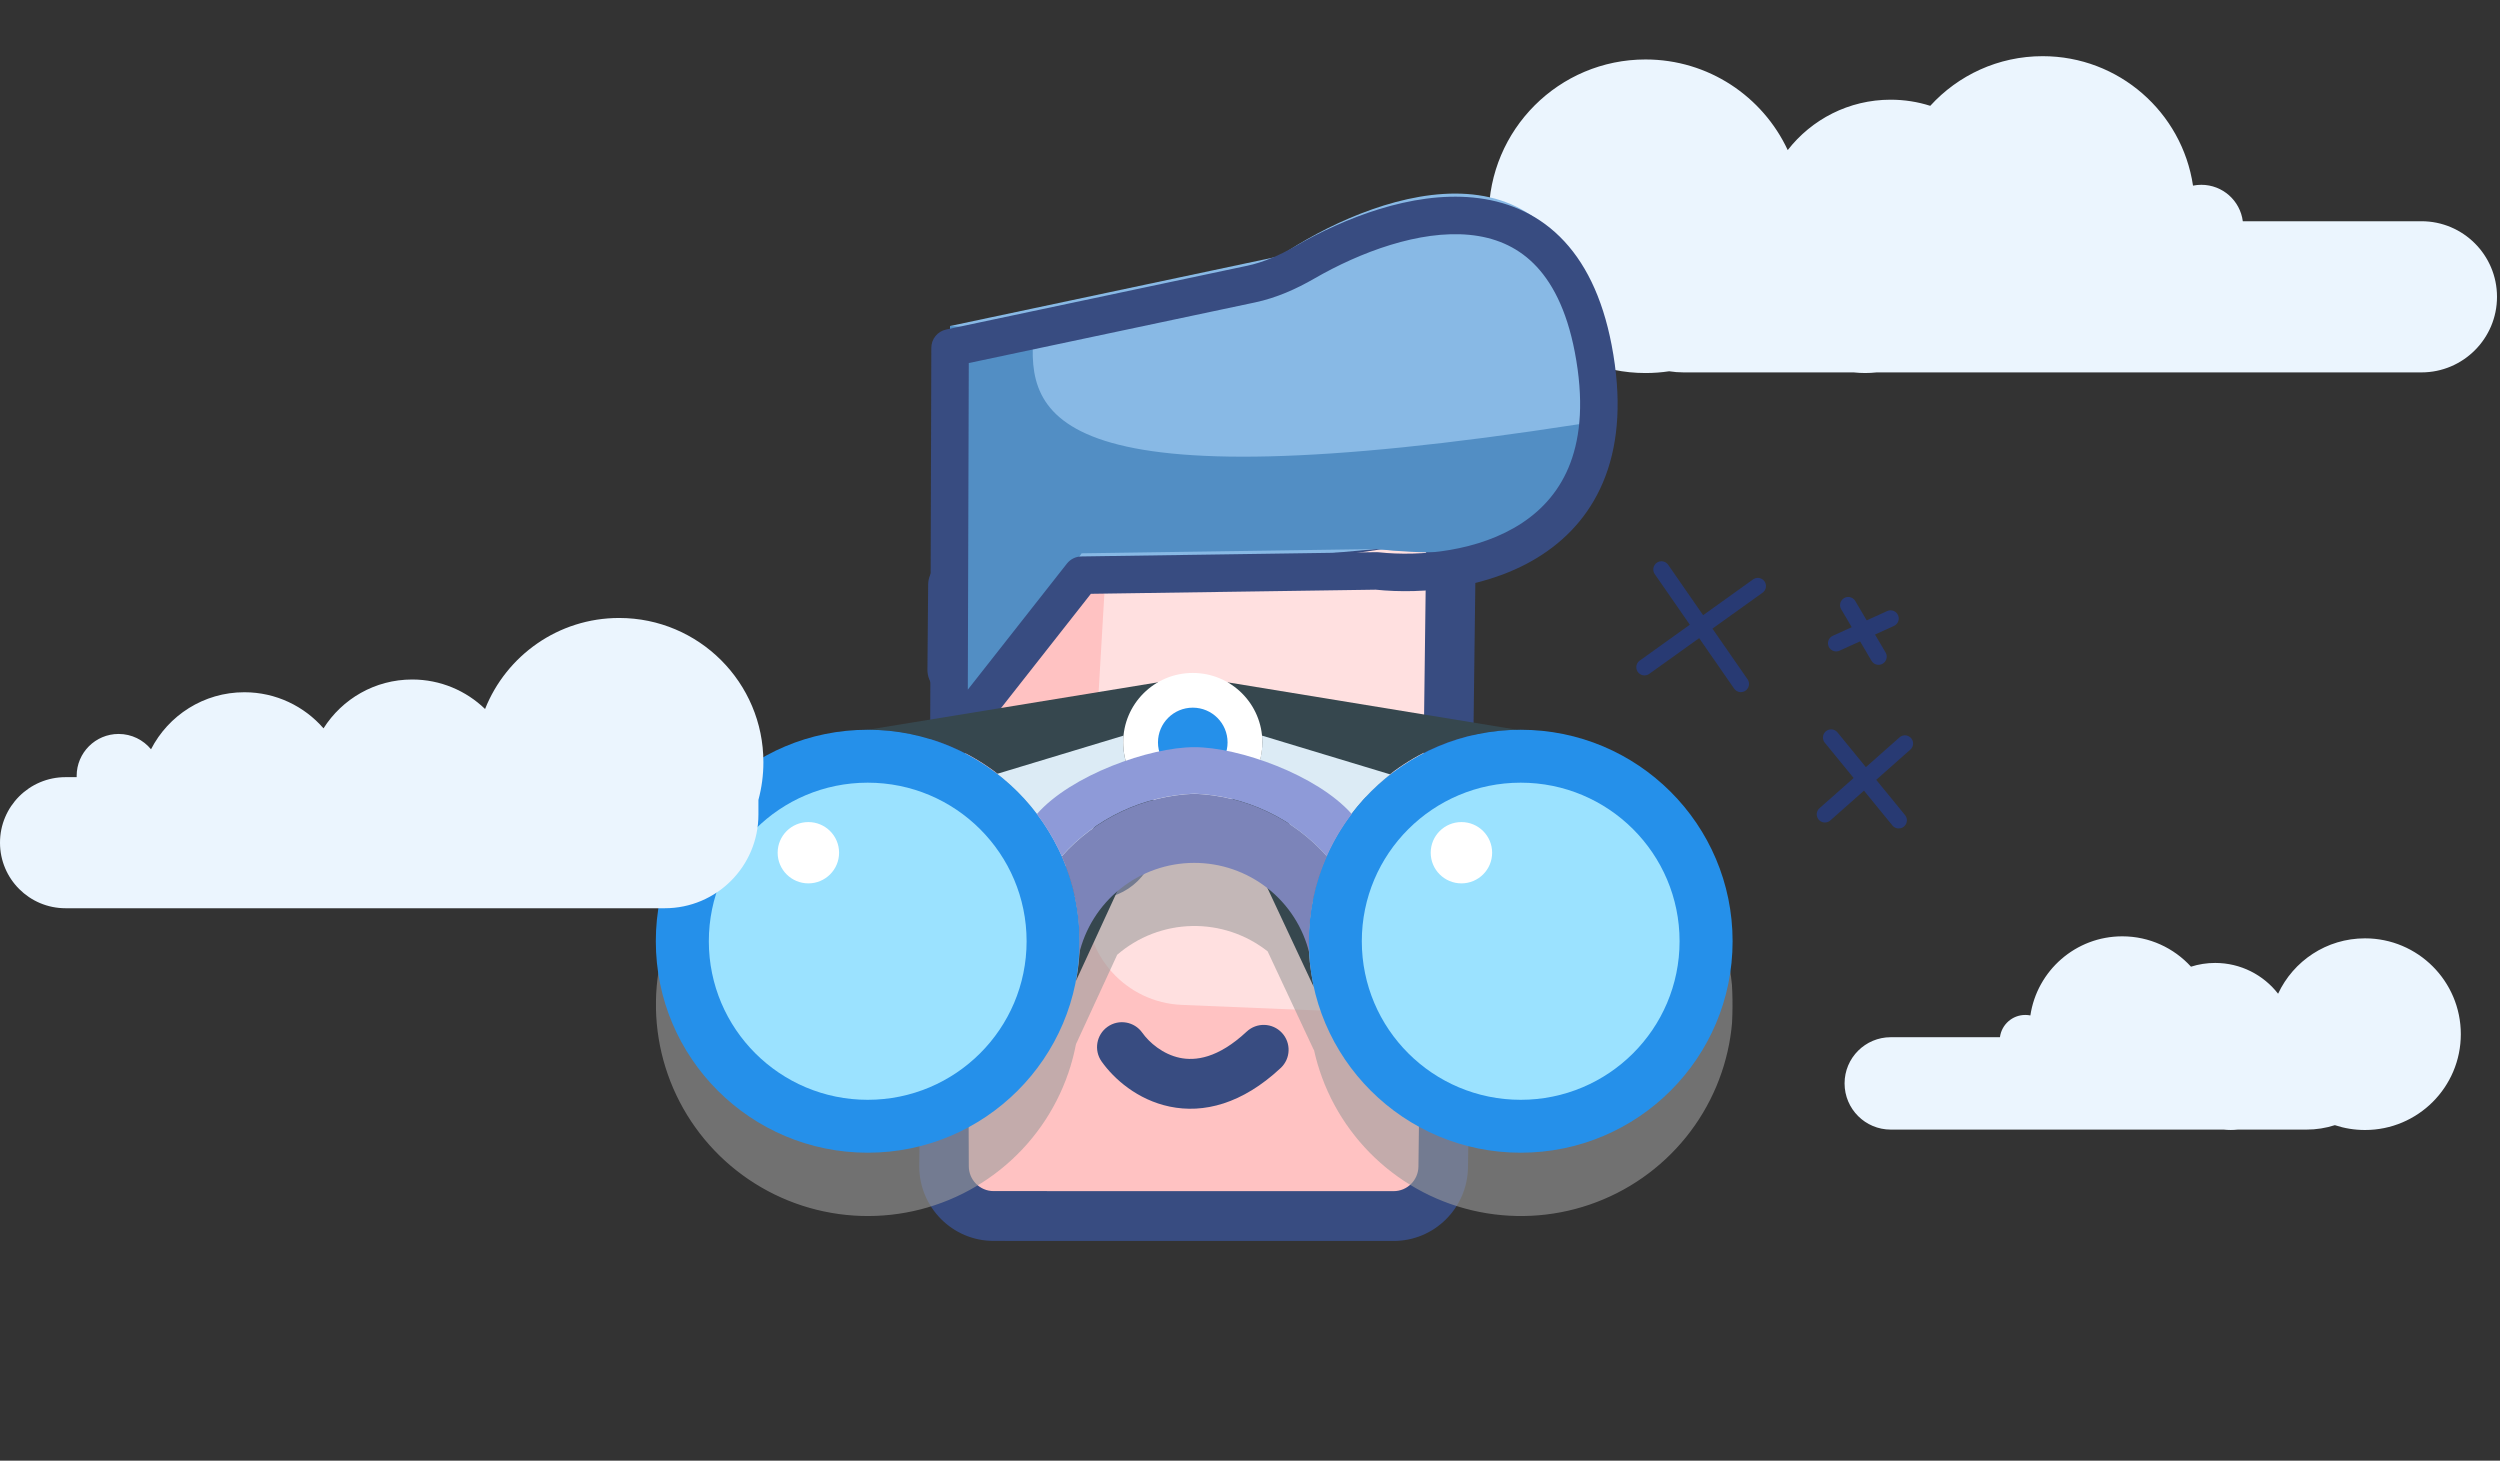 <svg width="267" height="156" viewBox="0 0 267 156" fill="none" xmlns="http://www.w3.org/2000/svg">
<rect x="0" y="0" width="267" height="156" fill="#333333" stroke="none"/>
<path d="M175.631 71.261L187.733 62.592" stroke="#283A73" stroke-width="1.745" stroke-miterlimit="10" stroke-linecap="round" stroke-linejoin="round"/>
<path d="M185.922 73.046L177.443 60.816" stroke="#283A73" stroke-width="1.745" stroke-miterlimit="10" stroke-linecap="round" stroke-linejoin="round"/>
<path d="M196.101 68.699L201.912 66.055" stroke="#283A73" stroke-width="1.745" stroke-miterlimit="10" stroke-linecap="round" stroke-linejoin="round"/>
<path d="M200.63 70.13L197.391 64.629" stroke="#283A73" stroke-width="1.745" stroke-miterlimit="10" stroke-linecap="round" stroke-linejoin="round"/>
<path d="M203.446 79.406L194.9 86.971" stroke="#283A73" stroke-width="1.745" stroke-miterlimit="10" stroke-linecap="round" stroke-linejoin="round"/>
<path d="M195.564 78.769L202.783 87.606" stroke="#283A73" stroke-width="1.745" stroke-miterlimit="10" stroke-linecap="round" stroke-linejoin="round"/>
<path fill-rule="evenodd" clip-rule="evenodd" d="M178.263 39.652C177.442 39.776 176.6 39.84 175.744 39.84C166.496 39.84 158.999 32.343 158.999 23.096C158.999 13.848 166.496 6.351 175.744 6.351C182.467 6.351 188.264 10.313 190.929 16.029C193.475 12.755 197.452 10.648 201.922 10.648C203.397 10.648 204.818 10.877 206.151 11.302C209.121 8.044 213.399 6 218.155 6C226.302 6 233.049 12.002 234.214 19.825C234.501 19.767 234.799 19.737 235.103 19.737C237.375 19.737 239.251 21.433 239.532 23.628H258.608C263.066 23.628 266.68 27.242 266.68 31.7C266.68 36.158 263.066 39.772 258.608 39.772H200.424C200.021 39.816 199.612 39.839 199.197 39.839C198.783 39.839 198.374 39.816 197.971 39.772H179.818C179.289 39.772 178.77 39.731 178.263 39.652Z" fill="#EBF5FE"/>
<path fill-rule="evenodd" clip-rule="evenodd" d="M249.363 120.168C250.375 120.503 251.457 120.684 252.581 120.684C258.233 120.684 262.815 116.102 262.815 110.449C262.815 104.797 258.233 100.215 252.581 100.215C248.472 100.215 244.929 102.636 243.3 106.13C241.743 104.129 239.313 102.842 236.581 102.842C235.68 102.842 234.812 102.982 233.997 103.242C232.181 101.25 229.566 100 226.659 100C221.679 100 217.556 103.668 216.844 108.45C216.668 108.414 216.487 108.396 216.301 108.396C214.912 108.396 213.766 109.432 213.594 110.774H201.934C199.209 110.774 197 112.983 197 115.708C197 118.432 199.209 120.641 201.934 120.641H237.491C237.739 120.668 237.991 120.682 238.246 120.682C238.501 120.682 238.753 120.668 239.001 120.641H246.336C247.392 120.641 248.409 120.475 249.363 120.168Z" fill="#EBF5FE"/>
<path d="M101.181 62.718L154.743 56.277L154.085 124.657C154.053 127.594 151.646 129.951 148.708 129.919L100.465 129.401L101.181 62.718Z" fill="#FFE0E0"/>
<path d="M101.473 62.27L118.004 62.447L116.035 96.069C115.688 102.006 120.274 107.075 126.216 107.322L154.26 108.483L154.26 125.859C154.26 128.797 151.878 131.179 148.94 131.179L106.787 131.179C103.849 131.179 101.467 128.797 101.467 125.858L101.473 62.27Z" fill="#FFC2C2"/>
<path d="M123.372 90.658C122.633 94.281 119.097 96.62 115.474 95.881C111.85 95.142 109.512 91.606 110.25 87.983C110.989 84.359 114.525 82.021 118.149 82.759C121.772 83.498 124.111 87.034 123.372 90.658Z" fill="#384C81"/>
<path d="M114.793 88.329C114.493 89.803 113.054 90.755 111.579 90.454C110.105 90.154 109.153 88.715 109.454 87.24C109.754 85.766 111.193 84.814 112.668 85.115C114.142 85.415 115.094 86.854 114.793 88.329Z" fill="white"/>
<path d="M147.313 90.658C146.575 94.281 143.038 96.62 139.415 95.881C135.792 95.142 133.453 91.606 134.192 87.983C134.93 84.359 138.467 82.021 142.09 82.759C145.713 83.498 148.052 87.034 147.313 90.658Z" fill="#384C81"/>
<path d="M138.735 88.329C138.434 89.803 136.995 90.755 135.521 90.454C134.046 90.154 133.095 88.715 133.395 87.24C133.696 85.766 135.135 84.814 136.609 85.115C138.084 85.415 139.035 86.854 138.735 88.329Z" fill="white"/>
<path fill-rule="evenodd" clip-rule="evenodd" d="M118.288 109.66C119.487 108.811 121.147 109.096 121.996 110.295C122.735 111.34 124.192 112.598 126.008 112.977C127.643 113.319 130.063 113.054 133.147 110.175C134.22 109.172 135.903 109.229 136.906 110.303C137.909 111.376 137.852 113.06 136.778 114.062C132.667 117.903 128.542 118.942 124.919 118.184C121.476 117.464 118.962 115.218 117.652 113.367C116.804 112.168 117.089 110.508 118.288 109.66Z" fill="#384C81"/>
<path fill-rule="evenodd" clip-rule="evenodd" d="M156.889 53.407C157.388 53.914 157.664 54.601 157.654 55.314L156.781 124.666C156.72 129.029 153.183 132.535 148.841 132.534L106.113 132.528C101.705 132.528 98.143 128.919 98.176 124.49L98.441 102.869C98.452 101.4 99.646 100.218 101.107 100.228C102.569 100.239 103.391 101.439 103.38 102.908L103.468 124.529C103.457 126.006 104.645 127.208 106.114 127.209L148.842 127.214C150.29 127.214 151.469 126.046 151.489 124.591L152.324 57.945L104.398 65.106L104.343 71.569C104.33 73.038 103.135 74.219 101.674 74.206C100.212 74.194 99.038 72.993 99.05 71.524L99.128 62.431C99.14 60.974 100.317 59.798 101.766 59.794L155 52.617C155.71 52.615 156.39 52.899 156.889 53.407Z" fill="#384C81"/>
<path d="M115.52 61.435L101.343 79.466L101.469 34.816L136.696 27.355C146.139 20.933 166.051 13.45 170.157 34.893C174.262 56.336 156.443 59.658 147.02 58.639L115.52 61.435Z" fill="#88B9E5"/>
<path d="M115.516 59.094L101.339 79.463L101.464 34.813L110.391 35.584C109.621 44.512 112.054 54.072 168.634 45.304C170.826 59.449 156.439 59.656 147.016 58.637L115.516 59.094Z" fill="#528EC4"/>
<path fill-rule="evenodd" clip-rule="evenodd" d="M166.587 25.277C169.226 27.874 171.131 31.673 172.123 36.851C173.201 42.481 172.872 47.096 171.473 50.83C170.068 54.581 167.637 57.297 164.765 59.194C159.158 62.901 151.891 63.492 146.928 62.978L116.504 63.419L102.917 80.699C102.389 81.371 101.492 81.634 100.685 81.353C99.878 81.072 99.337 80.31 99.34 79.456L99.465 37.144C99.468 36.2 100.13 35.386 101.053 35.191L133.197 28.383C134.962 28.009 136.674 27.258 138.363 26.283C143.543 23.294 150.749 20.455 157.336 21.098C160.694 21.426 163.933 22.666 166.587 25.277ZM156.947 25.084C151.6 24.563 145.285 26.913 140.365 29.753C138.448 30.859 136.334 31.812 134.027 32.301L103.466 38.774L103.363 73.652L113.945 60.193C114.319 59.718 114.886 59.437 115.49 59.428L146.991 58.971C147.072 58.97 147.154 58.974 147.235 58.982C151.693 59.465 157.972 58.883 162.557 55.853C164.804 54.367 166.647 52.296 167.723 49.425C168.805 46.537 169.164 42.696 168.189 37.604C167.305 32.988 165.686 30.01 163.778 28.133C161.885 26.27 159.555 25.339 156.947 25.084Z" fill="#384C81"/>
<g clip-path="url(#clip0)">
<g style="mix-blend-mode:multiply" opacity="0.6">
<path d="M162.409 84.7H162.103L131.104 79.632C129.977 78.983 128.698 78.641 127.397 78.641C126.095 78.641 124.817 78.983 123.69 79.632L92.671 84.7C88.378 84.703 84.173 85.924 80.549 88.222C76.924 90.52 74.03 93.799 72.203 97.677C70.376 101.555 69.693 105.872 70.232 110.123C70.771 114.374 72.511 118.385 75.249 121.686C77.987 124.988 81.609 127.444 85.693 128.767C89.776 130.091 94.153 130.228 98.312 129.162C102.471 128.097 106.24 125.872 109.18 122.749C112.12 119.625 114.108 115.731 114.913 111.522V111.522L119.316 101.968C121.533 100.05 124.352 98.965 127.285 98.899C130.219 98.834 133.083 99.791 135.385 101.607L140.316 112.142V112.049C141.217 116.218 143.282 120.046 146.272 123.092C149.262 126.138 153.055 128.277 157.212 129.262C161.369 130.246 165.721 130.036 169.763 128.656C173.806 127.276 177.374 124.782 180.056 121.462C182.738 118.142 184.423 114.133 184.917 109.898C185.411 105.662 184.694 101.374 182.848 97.528C181.002 93.682 178.103 90.437 174.486 88.167C170.869 85.897 166.682 84.695 162.409 84.7V84.7Z" fill="#9B9B9B"/>
</g>
<path d="M162.094 77.949L131.104 72.871V85.746L140.306 105.4L140.139 104.475C139.545 101.25 139.666 97.935 140.493 94.762C141.319 91.588 142.831 88.634 144.924 86.106C147.016 83.579 149.637 81.538 152.603 80.129C155.569 78.72 158.809 77.976 162.094 77.949Z" fill="#36474E"/>
<path d="M134.793 78.714V78.566L148.462 82.701L148.416 82.765C145.112 85.391 142.585 88.863 141.104 92.81L141.048 92.884L133.986 82.645C134.529 81.602 134.815 80.445 134.82 79.269C134.82 79.094 134.811 78.909 134.793 78.714Z" fill="#DCEBF5"/>
<path d="M162.41 123.109C174.909 123.109 185.042 112.997 185.042 100.523C185.042 88.049 174.909 77.938 162.41 77.938C149.912 77.938 139.779 88.049 139.779 100.523C139.779 112.997 149.912 123.109 162.41 123.109Z" fill="#2590EA"/>
<path d="M162.41 117.459C171.782 117.459 179.379 109.877 179.379 100.525C179.379 91.172 171.782 83.59 162.41 83.59C153.039 83.59 145.441 91.172 145.441 100.525C145.441 109.877 153.039 117.459 162.41 117.459Z" fill="#9BE2FF"/>
<path d="M156.08 94.345C157.891 94.345 159.36 92.879 159.36 91.071C159.36 89.263 157.891 87.797 156.08 87.797C154.268 87.797 152.799 89.263 152.799 91.071C152.799 92.879 154.268 94.345 156.08 94.345Z" fill="white"/>
<path d="M92.672 77.939C96.008 77.928 99.305 78.654 102.326 80.066C105.347 81.478 108.017 83.54 110.144 86.105C112.271 88.67 113.801 91.673 114.626 94.899C115.451 98.125 115.549 101.493 114.914 104.761V104.761L123.672 85.746V72.871L92.672 77.939Z" fill="#36474E"/>
<path d="M119.984 78.714V78.566L106.5 82.645L106.546 82.71C109.833 85.263 112.35 88.672 113.821 92.56L113.877 92.634L120.753 82.645C120.223 81.599 119.95 80.442 119.956 79.269C119.956 79.094 119.966 78.909 119.984 78.714Z" fill="#DCEBF5"/>
<path d="M92.672 123.109C105.171 123.109 115.303 112.997 115.303 100.523C115.303 88.049 105.171 77.938 92.672 77.938C80.173 77.938 70.041 88.049 70.041 100.523C70.041 112.997 80.173 123.109 92.672 123.109Z" fill="#2590EA"/>
<path d="M92.672 117.459C102.043 117.459 109.641 109.877 109.641 100.525C109.641 91.172 102.043 83.59 92.672 83.59C83.3 83.59 75.703 91.172 75.703 100.525C75.703 109.877 83.3 117.459 92.672 117.459Z" fill="#9BE2FF"/>
<path d="M86.333 94.345C88.145 94.345 89.614 92.879 89.614 91.071C89.614 89.263 88.145 87.797 86.333 87.797C84.522 87.797 83.053 89.263 83.053 91.071C83.053 92.879 84.522 94.345 86.333 94.345Z" fill="white"/>
<path d="M127.388 86.706C131.492 86.706 134.82 83.385 134.82 79.289C134.82 75.192 131.492 71.871 127.388 71.871C123.283 71.871 119.955 75.192 119.955 79.289C119.955 83.385 123.283 86.706 127.388 86.706Z" fill="white"/>
<path d="M127.388 82.996C129.441 82.996 131.104 81.335 131.104 79.287C131.104 77.239 129.441 75.578 127.388 75.578C125.336 75.578 123.672 77.239 123.672 79.287C123.672 81.335 125.336 82.996 127.388 82.996Z" fill="#2590EA"/>
<path d="M127.555 84.763C130.242 84.866 132.881 85.51 135.313 86.656C137.744 87.802 139.919 89.427 141.706 91.432C142.415 89.836 143.308 88.327 144.366 86.937C140.659 82.757 132.318 79.797 127.555 79.797C122.791 79.797 114.404 82.766 110.734 86.946C111.789 88.337 112.679 89.846 113.385 91.441C115.173 89.431 117.35 87.804 119.785 86.656C122.221 85.508 124.864 84.865 127.555 84.763V84.763Z" fill="#8E9AD8"/>
<path d="M141.707 91.442C139.92 89.436 137.745 87.812 135.313 86.666C132.881 85.52 130.242 84.876 127.555 84.773C124.865 84.877 122.223 85.523 119.79 86.672C117.356 87.821 115.181 89.45 113.395 91.46C114.657 94.322 115.307 97.416 115.304 100.543C115.304 101.024 115.304 101.468 115.229 101.958C115.866 99.181 117.426 96.701 119.654 94.921C121.883 93.141 124.65 92.166 127.505 92.155C130.359 92.145 133.133 93.098 135.375 94.862C137.618 96.625 139.196 99.093 139.853 101.865C139.853 101.422 139.788 100.987 139.788 100.543C139.785 97.409 140.438 94.309 141.707 91.442V91.442Z" fill="#7C84B9"/>
</g>
<path fill-rule="evenodd" clip-rule="evenodd" d="M81 85.427C81.346 84.144 81.531 82.795 81.531 81.403C81.531 72.896 74.634 66 66.127 66C59.627 66 54.066 70.027 51.805 75.722C49.79 73.772 47.045 72.571 44.019 72.571C40.034 72.571 36.535 74.653 34.551 77.788C32.498 75.426 29.471 73.932 26.096 73.932C21.751 73.932 17.984 76.407 16.128 80.024C15.307 79.024 14.061 78.386 12.666 78.386C10.193 78.386 8.187 80.391 8.187 82.865C8.187 82.91 8.188 82.955 8.189 83H7C3.134 83 0 86.134 0 90C0 93.866 3.134 97 7 97H71C76.523 97 81 92.523 81 87V85.427Z" fill="#EBF5FE"/>
<defs>
<clipPath id="clip0">
<rect width="115" height="58" fill="white" transform="translate(70.041 71.871)"/>
</clipPath>
</defs>
</svg>
